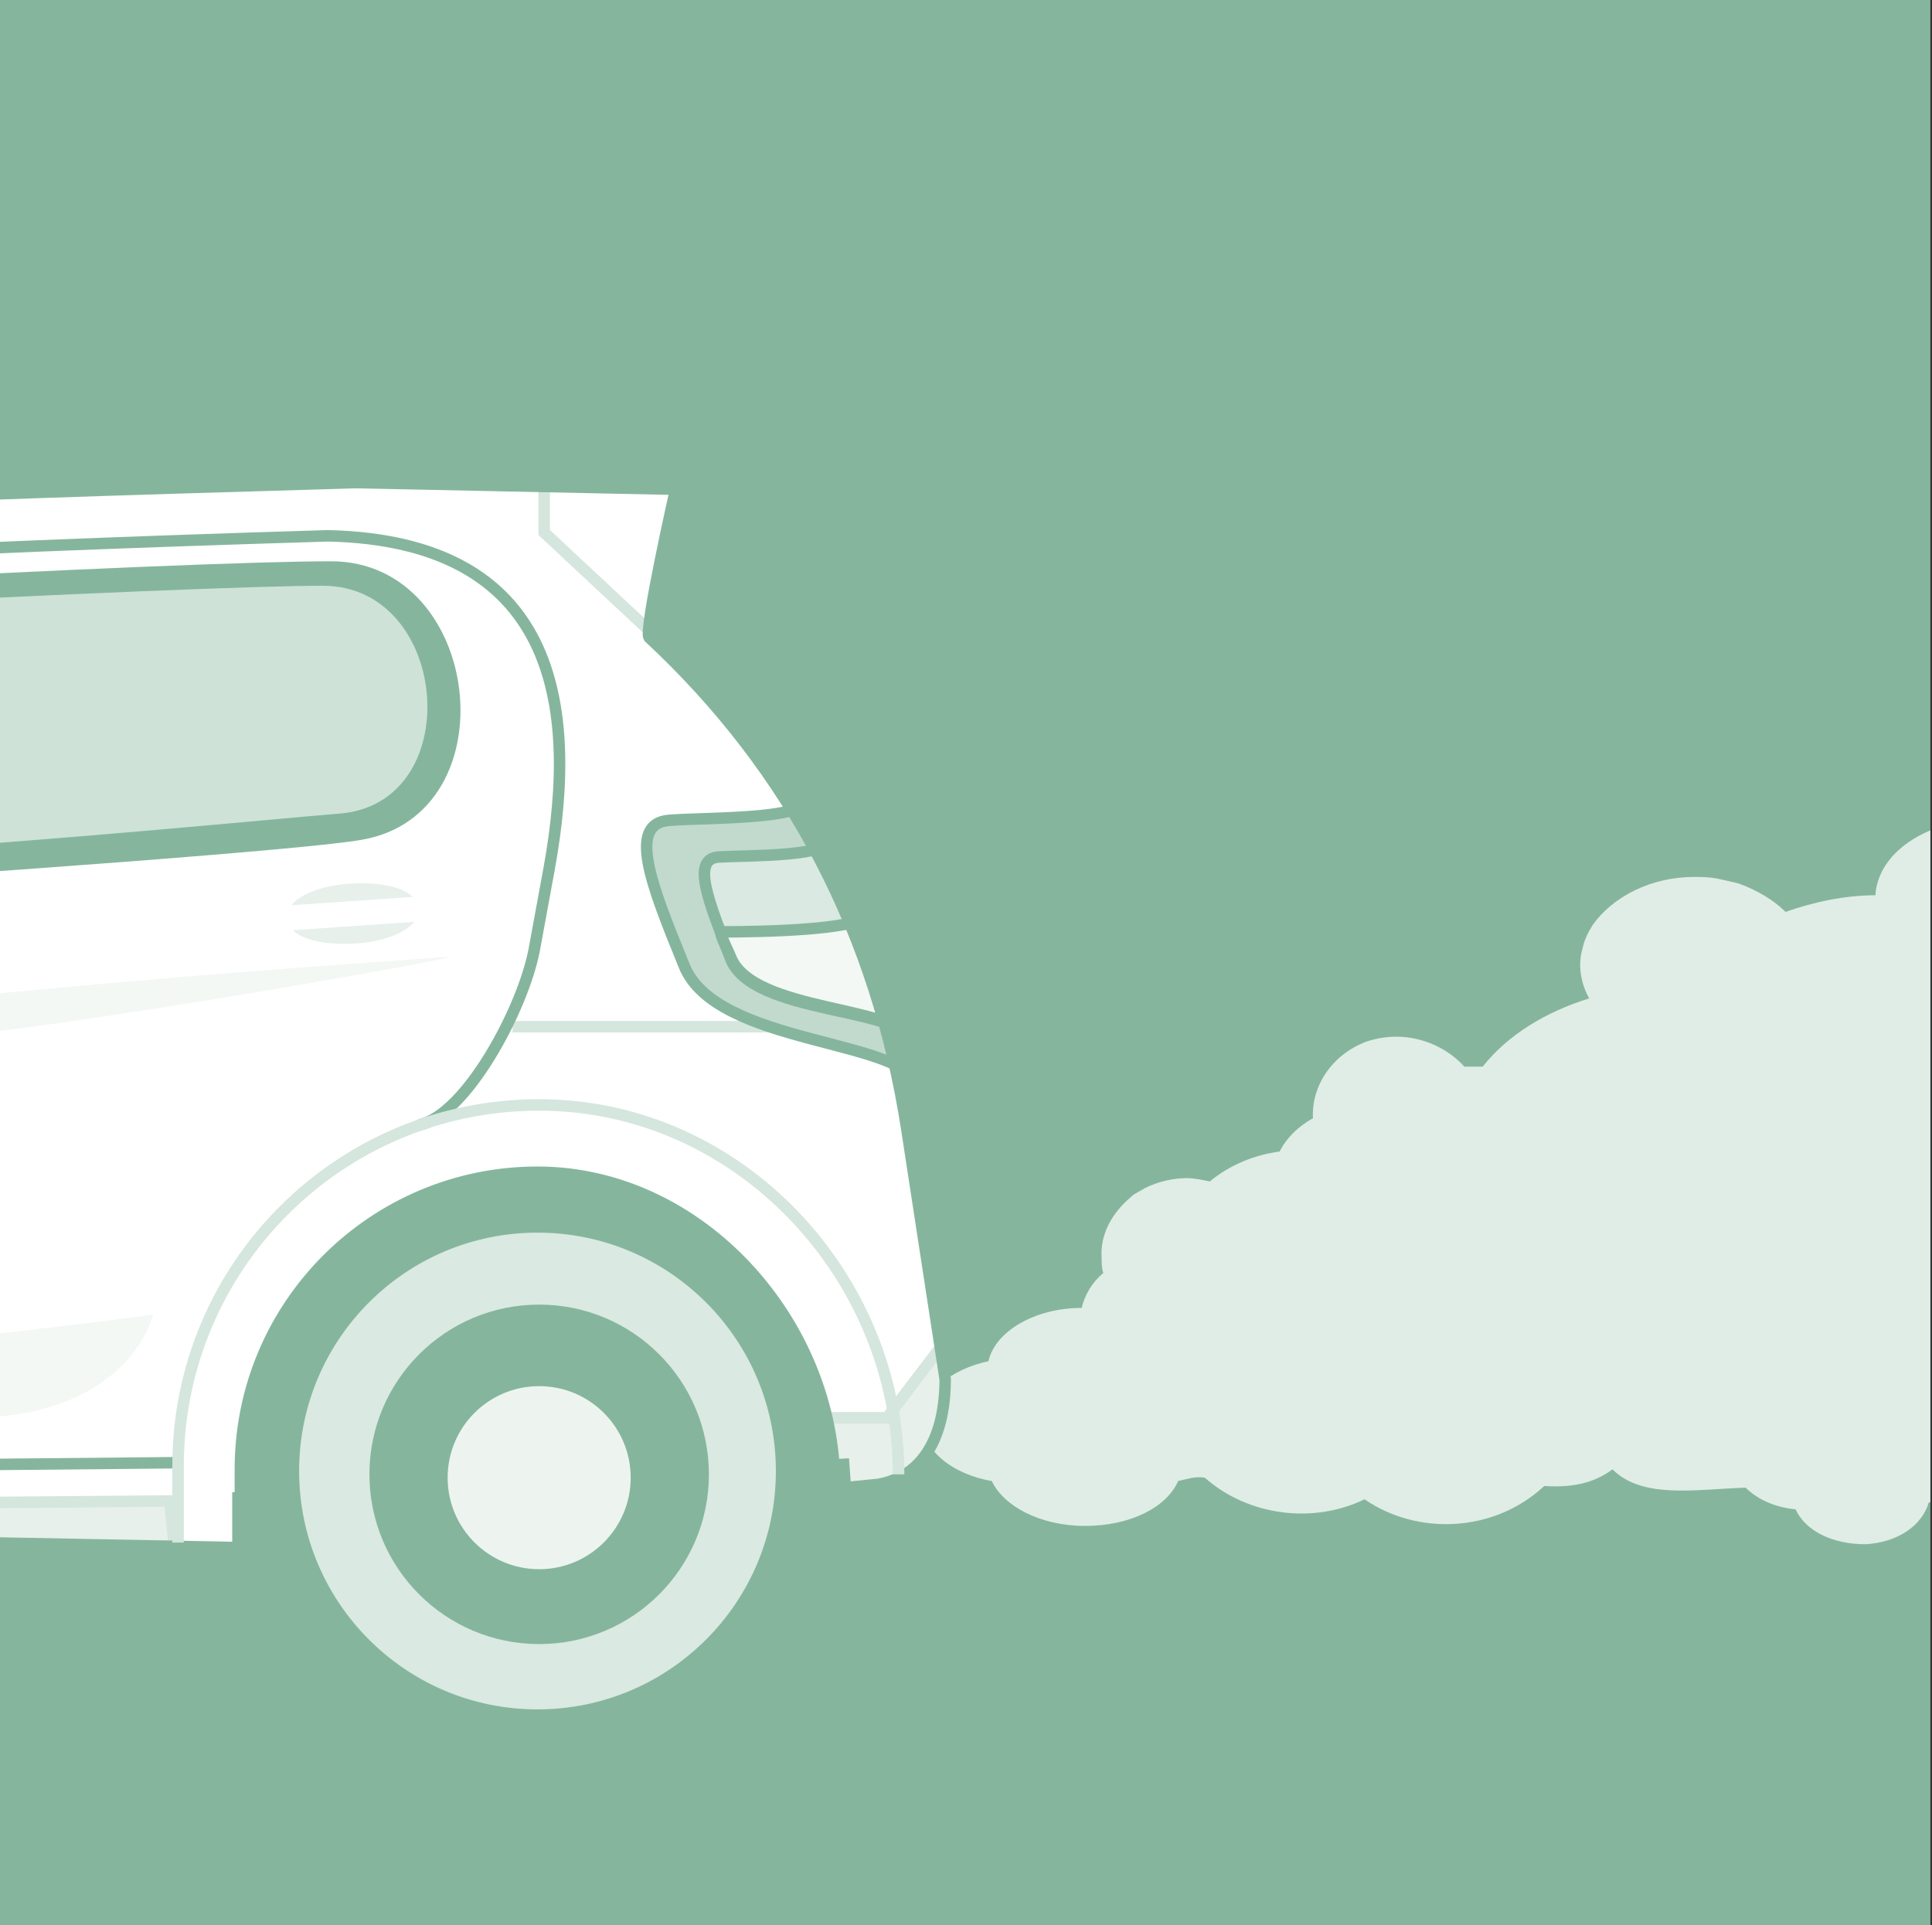 <?xml version="1.0" encoding="utf-8"?>
<!-- Generator: Adobe Illustrator 28.2.0, SVG Export Plug-In . SVG Version: 6.00 Build 0)  -->
<svg version="1.1" id="Layer_2_00000001634602036398399490000007414763275864399521_"
	 xmlns="http://www.w3.org/2000/svg" xmlns:xlink="http://www.w3.org/1999/xlink" x="0px" y="0px" viewBox="0 0 116.1 115.7"
	 style="enable-background:new 0 0 116.1 115.7;" xml:space="preserve">
<rect x="0" y="0" width="116.1" height="115.7" fill="#333333" stroke="none"/>
<style type="text/css">
	.st0{fill:#85B69D;}
	.st1{clip-path:url(#SVGID_00000036239335509768782610000010088462707039953844_);}
	.st2{fill:#E0EDE6;}
	.st3{fill-rule:evenodd;clip-rule:evenodd;fill:#FFFFFF;}
	.st4{clip-path:url(#SVGID_00000042001273229007841900000017105331133499790774_);}
	.st5{fill:none;stroke:#D4E6DD;stroke-width:0.69;stroke-miterlimit:3.86;}
	.st6{fill-rule:evenodd;clip-rule:evenodd;fill:#C2DACE;}
	.st7{fill:none;stroke:#85B69D;stroke-width:0.69;stroke-miterlimit:3.86;}
	.st8{fill-rule:evenodd;clip-rule:evenodd;fill:#DAE9E1;}
	.st9{fill-rule:evenodd;clip-rule:evenodd;fill:#F3F8F5;}
	.st10{fill-rule:evenodd;clip-rule:evenodd;fill:#E7F0EB;}
	.st11{fill:#DAE9E1;}
	.st12{fill:none;stroke:#85B69D;stroke-width:0.75;stroke-miterlimit:3.86;}
	.st13{fill:none;stroke:#85B69D;stroke-width:0.34;stroke-miterlimit:3.86;}
	.st14{fill:#EDF4F0;}
	.st15{fill:none;stroke:#DAE9E1;stroke-width:0.33;stroke-miterlimit:3.86;}
	.st16{fill:#E7F0EB;}
	.st17{fill:#F9FBFA;}
	.st18{fill:#CEE2D8;}
</style>
<g id="Boxes">
	<g>
		<polygon class="st0" points="0,0 116,0 116,115.7 0,115.7 0,0 		"/>
		<g>
			<defs>
				<polygon id="SVGID_1_" points="0,0 116,0 116,115.7 0,115.7 0,0 				"/>
			</defs>
			<clipPath id="SVGID_00000158018426964558537110000007564637803256739743_">
				<use xlink:href="#SVGID_1_"  style="overflow:visible;"/>
			</clipPath>
			<g style="clip-path:url(#SVGID_00000158018426964558537110000007564637803256739743_);">
				<g>
					<path class="st2" d="M198,52.5c3.3-0.4,6.7,1.2,8.3,4c1.3,0.2,2.4,0.9,3.2,1.9c2.7,0,4.8,1.2,5.6,3.1c0.3,0.6,0.4,1.3,0.4,2
						c2.9,2.6,3.4,6.4,1.7,9.3c0.4,0.5,0.8,1.1,1,1.6c0.8,0.6,1.5,1.5,1.7,2.4c1,0.2,1.9,0.6,2.6,1.3c1,0.9,1.5,2.2,1.5,3.5
						c-0.2,2.3-2.2,4.1-4.6,4.3c-0.2,0.4-0.4,0.7-0.6,1c-0.9,1.2-2.4,1.9-4.1,1.9c-1.8-0.1-3-0.7-3.9-1.6c-1,0.9-2.3,1.7-4,2.1
						c-0.8,1.9-3.2,3.4-6.1,3.4s-5.4-1.4-6.1-3.4c-0.5-0.1-1-0.3-1.4-0.4c-0.7,1.8-2.2,3.3-4.3,4.2c-3.4,1.4-7.3,0.6-9.6-1.9
						c-0.5,0.1-1.1,0.1-1.6,0.1c-1,1.7-3.3,2.8-6,2.8c-3,0-5.6-1.5-6.3-3.5c-0.9-0.2-1.8-0.5-2.5-1c-2.7,1.4-6,1.5-8.8,0.2
						c-3.6,2.4-8.6,2.1-11.9-0.8c-0.3-0.2-0.5-0.5-0.7-0.7c-1.6,1.3-3.7,2-6,2c-2.4,0.5-4.6,0.2-6.4-0.8c-0.8,1.5-2.4,2.5-4.4,2.6
						c-2.6,0-4.5-1.2-5.2-3.1l-1.2-0.4c-0.5,0.8-1.3,1.4-2.4,1.7c-0.4,1.4-1.9,2.4-3.8,2.5c-2,0-3.6-0.8-4.2-2.1
						c-1.2-0.1-2.3-0.6-3-1.3c-3,0.1-6.2,0.7-8-1.1c-1.2,0.9-2.6,1.1-4.1,1c-3,2.8-7.6,3-10.8,0.8c-3.1,1.5-7,1-9.6-1.3
						c-0.6-0.1-1.1,0.1-1.6,0.2c-0.7,1.6-2.9,2.7-5.6,2.7s-4.9-1.2-5.6-2.7c-2.4-0.4-4.2-1.9-4.2-3.6s1.7-3.1,4-3.6
						c0.4-1.8,2.8-3.2,5.6-3.2c0.2-0.8,0.6-1.5,1.3-2.1c-0.1-0.3-0.1-0.6-0.1-0.9c-0.1-1.4,0.6-2.7,1.8-3.7c0.2-0.2,0.5-0.3,0.8-0.5
						c0.8-0.4,1.7-0.6,2.5-0.6c0.5,0,0.9,0.1,1.4,0.2c1.2-1,2.7-1.6,4.2-1.8c0.4-0.8,1.1-1.5,2-2c-0.1-1.9,1.1-3.8,3.2-4.6
						c0.6-0.2,1.2-0.3,1.8-0.3c1.6,0,3.1,0.7,4.1,1.8l1.1,0c1.5-1.9,3.8-3.3,6.4-4.1c-0.5-0.9-0.7-2-0.4-3c0.1-0.5,0.3-0.9,0.6-1.4
						c1.2-1.7,3.5-2.9,6.1-2.9c0.4,0,0.9,0,1.4,0.1c0.5,0.1,0.9,0.2,1.3,0.3c1.1,0.4,2.1,1,2.8,1.7c1.7-0.6,3.6-1,5.4-1
						c0.1-1.7,1.4-3.1,3.3-3.9c0.2-2.1,2.2-3.9,5-4.3c0.4-0.1,0.8-0.1,1.2-0.1c1.7,0,3.4,0.6,4.5,1.5c2.8-4.4,8.6-6.6,14.1-5
						c0.9-1.7,2.8-2.8,4.8-2.8c1.5-1.2,3.1-1.9,4.7-1.9c0.6,0,1.3,0.1,1.9,0.3c0.8,0.3,1.5,0.7,2,1.2c3.2-2.1,7.4-2.7,11.3-1.4
						c1.7,0.6,3.2,1.4,4.4,2.5c0.7-0.3,1.5-0.5,2.3-0.5c1.5-1.2,3.1-1.9,4.7-1.9c0.6,0,1.3,0.1,1.9,0.3c2.2,0.8,3.5,2.7,3.4,4.8
						c1.9-0.2,3.6,0,5.3,0.7c2.7,1.1,4.4,3.3,5,5.7C194.6,49.5,196.7,50.7,198,52.5L198,52.5z"/>
					<g>
						<g>
							<path class="st3" d="M-109.4,86.4c0,3.2,3.3,5,9.4,5.8l2.8-1.7l33.2,0.4l0,3.1l15.4-0.9l36.7-0.6l26.2,0.5l0-3l36.4-2
								l0.1,1.4l2-0.2c3.2-0.6,4-3.7,4-6.3l-2.3-15C52.7,56.2,47.6,46.3,39,38.3c-0.3-0.5,1.6-8.9,1.6-8.9L21.4,29
								c-30.8,0.9-34.4,1.1-64.1,3.1c-10.4,0.6-21.2,8.2-31.5,19.9l-4.3,0.6c-12.3,1.3-18.1,2.7-23.1,4c-2.7,1.8-5.2,6.5-7.4,14
								l-0.2,4.2h1.1v9.6h-1.2L-109.4,86.4L-109.4,86.4z"/>
							<g>
								<defs>
									<path id="SVGID_00000014623918731086226520000015940156597873532592_" d="M-109.4,86.4c0,3.2,3.3,5,9.4,5.8l2.8-1.7
										l33.2,0.4l0,3.1l15.4-0.9l36.7-0.6l26.2,0.5l0-3l36.4-2l0.1,1.4l2-0.2c3.2-0.6,4-3.7,4-6.3l-2.3-15
										C52.7,56.2,47.6,46.3,39,38.3c-0.3-0.5,1.6-8.9,1.6-8.9L21.4,29c-30.8,0.9-34.4,1.1-64.1,3.1c-10.4,0.6-21.2,8.2-31.5,19.9
										l-4.3,0.6c-12.3,1.3-18.1,2.7-23.1,4c-2.7,1.8-5.2,6.5-7.4,14l-0.2,4.2h1.1v9.6h-1.2L-109.4,86.4L-109.4,86.4z"/>
								</defs>
								<clipPath id="SVGID_00000170974503506667514820000016380304942425122476_">
									<use xlink:href="#SVGID_00000014623918731086226520000015940156597873532592_"  style="overflow:visible;"/>
								</clipPath>
								<g style="clip-path:url(#SVGID_00000170974503506667514820000016380304942425122476_);">
									<g>
										<line class="st5" x1="48.9" y1="61.7" x2="30.8" y2="61.7"/>
										<path class="st6" d="M55.2,65.4C54.7,62.4,43,62.9,41.1,58c-2-4.9-3.4-8.5-0.9-8.7c2.5-0.2,9.2,0,8.2-1.6
											c-0.8-1.3,11.9,6.2,11.9,6.2L55.2,65.4L55.2,65.4z"/>
										<path class="st7" d="M55.2,65.4C54.7,62.4,43,62.9,41.1,58c-2-4.9-3.4-8.5-0.9-8.7c2.5-0.2,9.2,0,8.2-1.6
											c-0.8-1.3,11.9,6.2,11.9,6.2L55.2,65.4L55.2,65.4z"/>
										<path class="st8" d="M54.7,62.6c-0.4-2.1-9.5-1.6-10.8-5s-2.4-6-0.7-6.1s7.2,0,6.5-1.2C54.9,58.9,52.3,49.7,54.7,62.6
											L54.7,62.6z"/>
										<path class="st7" d="M54.7,62.6c-0.4-2.1-9.5-1.6-10.8-5s-2.4-6-0.7-6.1s7.2,0,6.5-1.2C54.9,58.9,52.3,49.7,54.7,62.6
											L54.7,62.6z"/>
										<path class="st9" d="M54.7,62.6c-1.7-9.6-0.8-6.9-2.3-8.5c-0.3,0.2-0.5,0.4-0.3,0.6c0.7,1.2-6.5,1.3-8.8,1.3
											c0.1,0.5,0.4,1,0.6,1.5C45.2,60.9,54.3,60.4,54.7,62.6L54.7,62.6z"/>
										<path class="st7" d="M54.7,62.6c-1.7-9.6-0.8-6.9-2.3-8.5c-0.3,0.2-0.5,0.4-0.3,0.6c0.7,1.2-6.5,1.3-8.8,1.3
											c0.1,0.5,0.4,1,0.6,1.5C45.2,60.9,54.3,60.4,54.7,62.6L54.7,62.6z"/>
										<polyline class="st5" points="41.7,40.4 32.7,32 32.7,28.6 										"/>
										<polygon class="st10" points="56.8,80.6 53.3,85.2 48.9,85.2 48.9,92.2 59.9,92.2 										"/>
										<polygon class="st5" points="56.8,80.6 53.3,85.2 48.9,85.2 48.9,92.2 59.9,92.2 										"/>
										<polygon class="st10" points="10.2,90.2 -60.7,90.8 -60.7,97.2 10.9,97.2 										"/>
										<polygon class="st5" points="10.2,90.2 -60.7,90.8 -60.7,97.2 10.9,97.2 										"/>
										<polygon class="st10" points="-100.5,89.3 -104.3,88.8 -111.1,85.9 -111.1,94.3 -98.6,95.5 										"/>
										<polygon class="st5" points="-100.5,89.3 -104.3,88.8 -111.1,85.9 -111.1,94.3 -98.6,95.5 										"/>
									</g>
								</g>
							</g>
							<path class="st7" d="M-109.4,86.4c0,3.2,3.3,5,9.4,5.8l2.8-1.7l33.2,0.4l0,3.1l15.4-0.9l36.7-0.6l26.2,0.5l0-3l36.4-2
								l0.1,1.4l2-0.2c3.2-0.6,4-3.7,4-6.3l-2.3-15C52.7,56.2,47.6,46.3,39,38.3c-0.3-0.5,1.6-8.9,1.6-8.9L21.4,29
								c-30.8,0.9-34.4,1.1-64.1,3.1c-10.4,0.6-21.2,8.2-31.5,19.9l-4.3,0.6c-12.3,1.3-18.1,2.7-23.1,4c-2.7,1.8-5.2,6.5-7.4,14
								l-0.2,4.2h1.1v9.6h-1.2L-109.4,86.4L-109.4,86.4z"/>
						</g>
						<path class="st0" d="M-64.1,93.9v-5.6c0-10.1-8.2-18.2-18.2-18.2s-18.2,8.2-18.2,18.2c0,1.3,0.2,2.7,0.4,3.9L-64.1,93.9
							L-64.1,93.9z"/>
						<path class="st0" d="M14.1,92.6v-4.3c0-10.1,8.2-18.2,18.2-18.2s18.2,9.2,18.2,19.2l0,0C50.6,89.3,14.2,92.6,14.1,92.6z"/>
						<g>
							<circle class="st11" cx="-82.2" cy="88.4" r="14.7"/>
							<circle class="st12" cx="-82.2" cy="88.4" r="14.7"/>
						</g>
						<g>
							<circle class="st11" cx="32.3" cy="88.4" r="14.7"/>
							<circle class="st12" cx="32.3" cy="88.4" r="14.7"/>
						</g>
						<g>
							<path class="st0" d="M21.7,50.3c8.8-1.5,7.1-16.4-1.8-16.4s-47.3,2-63.8,3.5c-5.2,0.5-26.7,16.2-16.3,17.7
								C-54,56,15.7,51.4,21.7,50.3L21.7,50.3z"/>
							<path class="st13" d="M21.7,50.3c8.8-1.5,7.1-16.4-1.8-16.4s-47.3,2-63.8,3.5c-5.2,0.5-26.7,16.2-16.3,17.7
								C-54,56,15.7,51.4,21.7,50.3L21.7,50.3z"/>
						</g>
						<path class="st7" d="M-109,70.6c0.8,0.3,1.5,0.5,2.3,0.6c5.2,0.8,10-1.9,10.7-6c0.5-3.5-2-6.9-5.9-8.4"/>
						<path class="st11" d="M-108.5,68.7c0.6,0.2,1.3,0.4,1.9,0.5c4,0.6,7.6-1.4,8.1-4.6c0.4-2.7-1.5-5.2-4.5-6.4l-0.4-0.2
							C-106.8,59.9-109.1,65.4-108.5,68.7L-108.5,68.7z"/>
						<g>
							<path class="st14" d="M-99.2,63.8c0.3-1.7-0.9-3.2-2.5-3.5c-1.7-0.3-3.2,0.9-3.5,2.5c-0.3,1.7,0.9,3.2,2.5,3.5
								C-101,66.6-99.4,65.4-99.2,63.8z"/>
							<path class="st15" d="M-99.2,63.8c0.3-1.7-0.9-3.2-2.5-3.5c-1.7-0.3-3.2,0.9-3.5,2.5c-0.3,1.7,0.9,3.2,2.5,3.5
								C-101,66.6-99.4,65.4-99.2,63.8z"/>
						</g>
						<g>
							<path class="st14" d="M-102.6,67.2c-0.2-0.7-1.2-1.1-2.4-0.8c-1.2,0.2-2,1-1.9,1.8c0.2,0.7,1.2,1.1,2.4,0.8
								C-103.3,68.7-102.5,67.9-102.6,67.2z"/>
							<path class="st15" d="M-102.6,67.2c-0.2-0.7-1.2-1.1-2.4-0.8c-1.2,0.2-2,1-1.9,1.8c0.2,0.7,1.2,1.1,2.4,0.8
								C-103.3,68.7-102.5,67.9-102.6,67.2z"/>
						</g>
						<g>
							<path class="st10" d="M-108.2,75.1h3.8c1.2,0,0.5,3.2,0,5.2s-0.8,3.2-1.6,3.6c-0.7,0.4-2.3,0.5-2.3,0.5
								S-108.2,75.1-108.2,75.1z"/>
							<path class="st7" d="M-108.2,75.1h3.8c1.2,0,0.5,3.2,0,5.2s-0.8,3.2-1.6,3.6c-0.7,0.4-2.3,0.5-2.3,0.5
								S-108.2,75.1-108.2,75.1z"/>
						</g>
						<path class="st9" d="M26.9,57.5c-2.3,0.2-20.5,1.3-40.2,3.6s-48,5.4-48,5.4s49.5-3.6,57-4.1C3.4,61.9,29.2,57.3,26.9,57.5z"/>
						<path class="st9" d="M-51.1,85.9c0,0,46.2,0.3,52.7-1C8.2,83.6,9.2,79,9.2,79s-14.4,2-27.2,2.6C-30.8,82.3-51,85.9-51.1,85.9
							L-51.1,85.9z"/>
						<path class="st16" d="M-14.8,58.7c-0.6,0.7-1.9,1.3-3.5,1.4c-1.6,0.1-3.1-0.2-3.7-0.8L-14.8,58.7L-14.8,58.7z"/>
						<path class="st16" d="M-22.2,57.9c0.6-0.7,1.9-1.3,3.5-1.4c1.6-0.1,3.1,0.2,3.7,0.8L-22.2,57.9L-22.2,57.9z"/>
						<path class="st16" d="M24.9,55.4c-0.6,0.7-1.9,1.2-3.6,1.3s-3.1-0.2-3.7-0.8L24.9,55.4L24.9,55.4z"/>
						<path class="st16" d="M17.5,54.4c0.6-0.7,1.9-1.2,3.6-1.3s3.1,0.2,3.7,0.8L17.5,54.4L17.5,54.4z"/>
						<path class="st17" d="M-54.2,45.4c-5.2,3.2-9.1,7.9-4.7,8.6c0.8,0.1,2.8,0.1,5.7,0L-54.2,45.4L-54.2,45.4z"/>
						<path class="st18" d="M20.3,48.9c7.8-0.5,6.8-13.7-0.9-13.7c-3.9,0-15.7,0.5-29.3,1.2l0.6,14.9C3.5,50.5,16.6,49.2,20.3,48.9
							L20.3,48.9z"/>
						<path class="st18" d="M-18.2,36.8c-10.3,0.6-17.3,1.3-24.3,1.9c-2.8,0.2-4.4,1.6-10.3,5.8l1.4,9.3c5.1-0.1,18.7-1.2,32.8-2
							L-18.2,36.8L-18.2,36.8z"/>
						<circle class="st0" cx="-82.4" cy="88.6" r="10.3"/>
						<circle class="st14" cx="-82.3" cy="88.8" r="5.5"/>
						<circle class="st0" cx="32.4" cy="88.6" r="10.2"/>
						<circle class="st14" cx="32.4" cy="88.8" r="5.5"/>
						<path class="st7" d="M10.7,87.9l-63.3,0.6c-4.2-0.1-5.2-4.2-8.7-15.2c0,0-5.2-18.3-5.3-19.2c-0.7-6.3,16-18,24-18.8
							c24.2-1.5,36-2.3,62.3-3.1C33.4,32.5,34.8,42.3,33,52.2l-0.9,4.9c-0.7,3.6-4.1,9.9-6.9,10.5"/>
						<line class="st5" x1="-13.7" y1="35.3" x2="-13.8" y2="33.2"/>
						<path class="st5" d="M-13.3,53.4c-0.1-6.9-0.3-14.5-0.4-18.1"/>
						<path class="st7" d="M-14.9,88.1c0,0,1.5-14.9,1.7-22.5c0.1-2.6,0-7.2-0.1-12.2"/>
						<polyline class="st5" points="-95.9,65.5 -87.5,67.2 -85.9,70.4 						"/>
						<path class="st7" d="M-74.2,52.1c-2.2,2-4,3.1-5.4,3.4l-14.5,3c-3.2-0.1-4.9-0.7-7.7-1.8"/>
						<path class="st5" d="M-60.6,93.6v-5.4c0-12-9.7-21.7-21.7-21.7s-21.7,9.7-21.7,21.7c0,1.3,0.1,2.2,0.3,3.4"/>
						<path class="st5" d="M10.7,92.7v-4.6c0-12,9.7-21.7,21.7-21.7S54,76.7,54,88.6"/>
					</g>
				</g>
			</g>
		</g>
	</g>
</g>
</svg>
